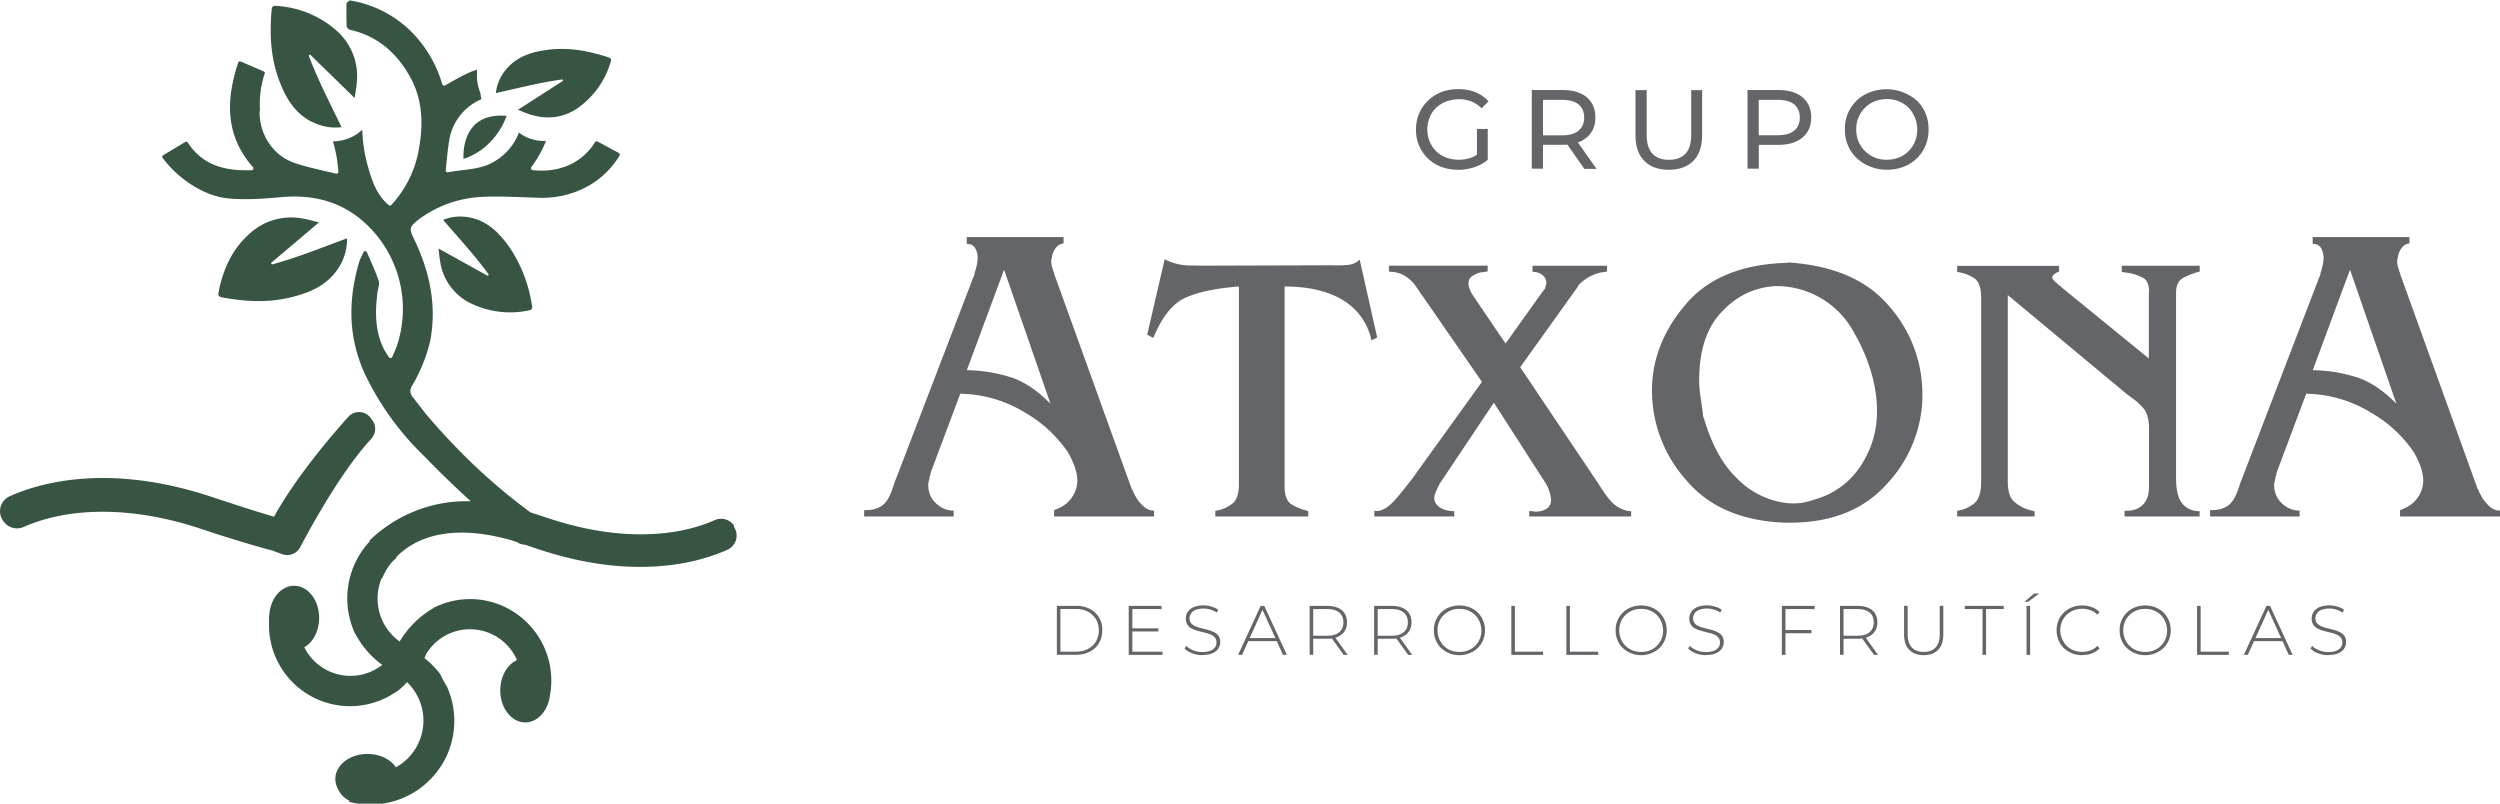 <svg id="Capa_2" data-name="Capa 2" xmlns="http://www.w3.org/2000/svg" viewBox="0 0 254.36 81.77">
  <defs>
    <style>
      .cls-1{fill:#375542}.cls-2{fill:#636569}
    </style>
  </defs>
  <g id="Capa_1-2" data-name="Capa 1">
    <path class="cls-2" d="m97.72 40.01-3.05 8.14c0 .06 0 .12-.02.19a.37.37 0 0 1-.07.14v.14l-.09.37a1.4 1.4 0 0 0-.05.32c0 .77.26 1.4.79 1.9.52.49 1.13.74 1.8.74v.6h-9.11v-.65c.71.03 1.31-.12 1.8-.44s.91-1.07 1.25-2.24l8.09-21.09.07-.14c.02-.06.02-.12.02-.18.09-.28.17-.55.23-.83.06-.28.09-.52.09-.74 0-.37-.09-.7-.25-.99-.17-.29-.46-.44-.86-.44v-.69h9.85v.65c-.34.03-.62.2-.83.51a2 2 0 0 0-.37 1.02.4.4 0 0 0-.05.18v.18a2.78 2.78 0 0 0 .19.83c0 .06.02.12.05.18a.4.4 0 0 1 .05.18l7.82 21.69a9.53 9.53 0 0 0 .55 1.11c.19.31.43.6.74.88s.66.42 1.06.42v.6h-10.17v-.65c.8-.28 1.39-.69 1.78-1.25.39-.56.58-1.14.58-1.76 0-.43-.09-.89-.25-1.36a9.4 9.4 0 0 0-.67-1.46 13.13 13.13 0 0 0-4.37-4.07 12.94 12.94 0 0 0-6.59-1.94v-.05Zm5.09-1.64c1.39.45 2.74 1.35 4.07 2.71l-4.72-13.64-3.79 10.22c1.57.03 3.05.27 4.44.72ZM120.66 30.27c-1.33.58-2.43 1.95-3.32 4.11l-.62-.33 1.78-7.68a5.48 5.48 0 0 0 2.64.64l1.31.02 13.07-.04c.64.03 1.19.01 1.66-.04.47-.06.86-.23 1.16-.54l1.78 7.93-.58.29a6.26 6.26 0 0 0-2.95-4.12c-1.52-.91-3.49-1.36-5.89-1.36v20.37c0 .91.24 1.52.73 1.81.48.29 1.02.51 1.6.64 0 .03 0 .04.02.04h.06v.54h-9.46v-.58a3.5 3.5 0 0 0 1.78-.77c.42-.37.62-1.02.62-1.93V29.15c-2.27.17-4.07.54-5.39 1.12ZM157.13 29.44s.05-.01.06-.04a.37.37 0 0 0 .02-.12l.08-.27c.03-.1.04-.17.04-.23 0-.3-.13-.57-.39-.79-.26-.22-.6-.33-1.02-.33v-.62h7.59v.58c-.11.03-.23.05-.35.06a4.1 4.1 0 0 0-1.39.45 4.78 4.78 0 0 0-1.1.81.83.83 0 0 0-.15.25l-5.85 8.17 7.97 11.87c.75 1.22 1.38 1.99 1.89 2.3.51.32.99.48 1.43.48v.54h-10.37v-.58c.06.03.11.04.17.04h.21c.05.03.11.04.17.04h.17c.39 0 .73-.1 1.04-.29.3-.19.46-.5.46-.91a3.74 3.74 0 0 0-.67-1.87l-5.15-8.01-5.52 8.26-.15.29a8.87 8.87 0 0 0-.31.73c-.06.15-.08.28-.08.39 0 .44.21.78.62 1.02.41.24.89.35 1.41.35v.54h-8.13v-.58c.17.03.32.03.48 0 .15-.03.31-.08.48-.17.36-.17.75-.49 1.18-.98.43-.48 1.02-1.21 1.76-2.18l7.05-9.79-6.72-9.71c-.3-.44-.68-.8-1.14-1.08a3 3 0 0 0-1.6-.41v-.62h10.04v.58c-.11.03-.24.05-.37.06l-.42.06a3 3 0 0 0-.79.37c-.25.17-.37.41-.37.75 0 .17.04.35.12.56.08.21.19.42.33.64l3.32 4.9 3.94-5.52ZM181.9 26.7c4.65.3 8.09 1.8 10.33 4.48a13.44 13.44 0 0 1 3.36 8.8v.71a13.32 13.32 0 0 1-3.67 8.61c-2.34 2.59-5.61 3.88-9.81 3.88h-.5c-4.4-.17-7.74-1.6-10.04-4.32a13.68 13.68 0 0 1-3.49-8.92v-.5c.08-3.13 1.27-6 3.55-8.61 2.28-2.61 5.71-3.98 10.27-4.09v-.04Zm-8.55 15.81c.8 2.74 1.94 4.81 3.42 6.2a8.43 8.43 0 0 0 5.17 2.49l.5.02c.14 0 .27 0 .39-.02l.39-.02c.5-.08 1-.21 1.51-.39a8.17 8.17 0 0 0 4.85-3.82 9.8 9.8 0 0 0 1.39-5.25c0-1.19-.19-2.46-.58-3.82a18.4 18.4 0 0 0-1.78-4.11 8.94 8.94 0 0 0-7.73-4.68h-.12a7.76 7.76 0 0 0-5.41 2.45c-1.65 1.6-2.47 3.98-2.47 7.14 0 .47.04.99.12 1.56l.25 1.72c0 .08 0 .17.02.27l.06.31v-.04ZM218.66 29.73c0-.75-.2-1.23-.6-1.45a5.02 5.02 0 0 0-1.87-.56l-.31-.06v-.62h7.93v.58c-.61.17-1.16.38-1.66.64s-.75.77-.75 1.51v18.84c0 1.24.21 2.12.64 2.63.43.51 1.02.77 1.76.77v.54h-7.64v-.58c.8.03 1.42-.17 1.85-.6.43-.43.64-1.03.64-1.8V43.8a4.9 4.9 0 0 0-.21-1.64 2.55 2.55 0 0 0-.75-1.02 2.87 2.87 0 0 0-.54-.48l-.71-.52-12.16-10.12v18.92c0 1.02.21 1.72.64 2.1.43.37.91.64 1.43.81l.31.08.27.08h.08v.54h-7.88v-.58a3.46 3.46 0 0 0 1.8-.81c.43-.4.64-1.13.64-2.18V30.36c0-1.02-.21-1.69-.64-2.01a4.16 4.16 0 0 0-1.8-.68v-.62h10.37v.58c-.14.06-.26.11-.35.17-.1.06-.19.12-.27.21a.2.2 0 0 0-.06.1l-.02.1c0 .14.13.32.39.54l.89.75 8.55 6.97v-6.72ZM234.66 40.01l-3.05 8.14c0 .06 0 .12-.02.19s-.04.11-.07.14v.14l-.09.37a1.4 1.4 0 0 0-.05.32c0 .77.26 1.4.79 1.9.52.49 1.12.74 1.8.74v.6h-9.11v-.65c.71.03 1.31-.12 1.8-.44s.91-1.07 1.25-2.24L236 28.13l.07-.14c.02-.06.02-.12.02-.18.09-.28.17-.55.23-.83.06-.28.09-.52.09-.74 0-.37-.09-.7-.25-.99-.17-.29-.46-.44-.86-.44v-.69h9.85v.65c-.34.03-.62.2-.83.51a2 2 0 0 0-.37 1.02.4.4 0 0 0-.05.18v.18a2.78 2.78 0 0 0 .19.83c0 .06.02.12.05.18a.4.4 0 0 1 .05.18l7.82 21.69a9.53 9.53 0 0 0 .55 1.11c.19.31.43.6.74.88s.66.42 1.06.42v.6h-10.17v-.65c.8-.28 1.39-.69 1.78-1.25.39-.56.58-1.14.58-1.76 0-.43-.09-.89-.25-1.36a9.4 9.4 0 0 0-.67-1.46 13.13 13.13 0 0 0-4.37-4.07 12.94 12.94 0 0 0-6.59-1.94v-.05Zm5.09-1.64c1.39.45 2.74 1.35 4.07 2.71l-4.72-13.64-3.79 10.22c1.57.03 3.05.27 4.44.72ZM148.34 17.27c-.62 0-1.19-.1-1.71-.3a3.95 3.95 0 0 1-2.56-3.8c0-.6.11-1.14.32-1.64a4.09 4.09 0 0 1 2.26-2.16c.52-.2 1.09-.3 1.72-.3s1.21.1 1.74.31.97.52 1.34.93l-.71.71a3.1 3.1 0 0 0-2.32-.92c-.45 0-.88.08-1.28.23s-.73.37-1.02.64c-.29.27-.51.6-.66.98a3.27 3.27 0 0 0 0 2.45 2.92 2.92 0 0 0 1.67 1.63 3.87 3.87 0 0 0 2.5.03c.39-.13.76-.36 1.09-.67l.65.87a4 4 0 0 1-1.39.76c-.53.17-1.08.26-1.64.26Zm1.93-1.17v-2.98h1.1v3.13l-1.1-.15ZM155.85 17.18V9.16h3.13c.7 0 1.3.11 1.8.33.5.22.88.54 1.14.96.27.42.4.92.4 1.5s-.13 1.08-.4 1.49c-.27.42-.65.73-1.14.96-.5.22-1.1.33-1.8.33h-2.5l.51-.53v2.96h-1.14Zm1.14-2.85-.51-.56h2.46c.73 0 1.29-.16 1.67-.48.38-.32.57-.76.57-1.33s-.19-1.01-.57-1.33c-.38-.31-.93-.47-1.67-.47h-2.46l.51-.57v4.74Zm4.21 2.85-2.04-2.91h1.22l2.06 2.91h-1.25ZM169.78 17.27c-1.05 0-1.88-.3-2.48-.9-.6-.6-.9-1.48-.9-2.64V9.17h1.14v4.51c0 .89.2 1.55.59 1.96.39.41.95.62 1.67.62s1.28-.21 1.68-.62.59-1.06.59-1.96V9.17h1.11v4.56c0 1.16-.3 2.04-.9 2.64-.6.6-1.43.9-2.49.9ZM177.8 17.18V9.16h3.13c.7 0 1.3.11 1.8.33.5.22.88.54 1.15.96.27.42.4.92.4 1.5s-.13 1.08-.4 1.49c-.27.42-.65.74-1.15.96-.5.23-1.1.34-1.8.34h-2.5l.52-.54v2.96h-1.14Zm1.14-2.85-.52-.57h2.46c.73 0 1.29-.16 1.67-.47s.57-.76.57-1.33-.19-1.01-.57-1.33-.93-.47-1.67-.47h-2.46l.52-.57v4.74ZM191.98 17.27a4.5 4.5 0 0 1-3.06-1.17 3.91 3.91 0 0 1-1.21-2.93 3.91 3.91 0 0 1 2.56-3.79 4.73 4.73 0 0 1 4.75.85c.39.37.68.8.89 1.3.21.5.31 1.04.31 1.64s-.1 1.14-.31 1.64a3.91 3.91 0 0 1-2.24 2.16c-.51.2-1.08.3-1.69.3Zm0-1.02c.44 0 .85-.08 1.23-.23.38-.15.71-.37.98-.65.28-.28.5-.6.65-.98a3.27 3.27 0 0 0-.65-3.43 3.1 3.1 0 0 0-2.21-.88c-.44 0-.86.08-1.24.23s-.71.37-.99.65a3.02 3.02 0 0 0-.89 2.21c0 .45.08.85.23 1.22a3.04 3.04 0 0 0 2.89 1.86ZM107.53 66.63v-4.99h1.97c.53 0 .99.11 1.39.32a2.32 2.32 0 0 1 1.26 2.17c0 .48-.11.91-.33 1.29-.22.38-.53.67-.93.88-.4.21-.86.32-1.39.32h-1.97Zm.36-.33h1.58c.47 0 .88-.09 1.23-.28.35-.19.62-.44.81-.77s.29-.7.29-1.12-.1-.8-.29-1.12-.46-.58-.81-.77a2.54 2.54 0 0 0-1.23-.28h-1.58v4.33ZM115.2 66.3h3.08v.33h-3.44v-4.99h3.34v.33h-2.97v4.33Zm-.04-2.37h2.7v.32h-2.7v-.32ZM122.35 66.66c-.37 0-.72-.06-1.05-.19s-.59-.29-.77-.49l.16-.27c.17.18.41.32.7.45.3.12.61.18.94.18s.6-.04.82-.13.37-.21.47-.35c.1-.15.15-.31.15-.49 0-.21-.06-.38-.17-.51s-.26-.23-.45-.31a3.63 3.63 0 0 0-.61-.19l-.66-.17a3.36 3.36 0 0 1-.61-.23 1.13 1.13 0 0 1-.45-.39 1.13 1.13 0 0 1-.17-.64c0-.24.06-.46.19-.66.12-.2.32-.36.58-.49a2.86 2.86 0 0 1 1.83-.07c.27.08.5.19.69.33l-.14.29a2.43 2.43 0 0 0-2.16-.28 1 1 0 0 0-.46.36.89.89 0 0 0-.15.5c0 .21.06.38.17.51.11.13.26.23.45.31.19.08.39.14.61.19l.66.17c.22.06.42.14.61.23.19.1.33.22.45.38.11.16.17.37.17.63 0 .23-.06.45-.19.65s-.32.36-.59.48c-.26.12-.6.18-1.02.18ZM125.97 66.63l2.3-4.99h.36l2.3 4.99h-.39l-2.17-4.76h.16l-2.16 4.76h-.39Zm.84-1.4.12-.31h2.99l.12.31h-3.23ZM133.25 66.63v-4.99h1.79c.42 0 .78.07 1.08.2.3.13.53.32.69.57.16.25.24.55.24.91s-.08.65-.24.89c-.16.25-.39.44-.69.58-.3.14-.66.2-1.08.2h-1.59l.16-.17v1.8h-.36Zm.36-1.78-.16-.17h1.59c.54 0 .94-.12 1.22-.36s.42-.57.42-1-.14-.77-.42-1-.69-.35-1.22-.35h-1.59l.16-.18v3.06Zm3.1 1.78-1.3-1.81h.41l1.3 1.81h-.41ZM139.81 66.63v-4.99h1.79c.42 0 .78.07 1.08.2.3.13.53.32.69.57.16.25.24.55.24.91s-.08.65-.24.89c-.16.25-.39.44-.69.58-.3.14-.66.2-1.08.2h-1.59l.16-.17v1.8h-.36Zm.36-1.78-.16-.17h1.59c.54 0 .94-.12 1.22-.36s.42-.57.42-1-.14-.77-.42-1-.69-.35-1.22-.35h-1.59l.16-.18v3.06Zm3.1 1.78-1.3-1.81h.41l1.3 1.81h-.41ZM148.49 66.66a2.7 2.7 0 0 1-1.86-.72c-.24-.23-.42-.5-.55-.81-.13-.31-.19-.64-.19-1s.06-.7.19-1 .31-.58.55-.81.51-.41.83-.53a2.9 2.9 0 0 1 2.06 0 2.42 2.42 0 0 1 1.37 1.33c.13.31.2.64.2 1.01s-.07.7-.2 1.01c-.13.31-.31.57-.55.8a2.7 2.7 0 0 1-1.85.72Zm0-.33c.32 0 .61-.05.88-.16a2.12 2.12 0 0 0 1.35-2.03 2.25 2.25 0 0 0-.64-1.57c-.2-.2-.44-.35-.71-.46s-.57-.16-.88-.16-.61.05-.88.16a2.12 2.12 0 0 0-1.35 2.03c0 .31.06.6.17.87a2.1 2.1 0 0 0 1.18 1.16c.27.11.57.16.88.16ZM153.77 66.63v-4.99h.36v4.66H157v.33h-3.24ZM159.37 66.63v-4.99h.36v4.66h2.87v.33h-3.24ZM166.98 66.66a2.7 2.7 0 0 1-1.86-.72c-.24-.23-.42-.5-.55-.81-.13-.31-.19-.64-.19-1s.06-.7.19-1 .31-.58.55-.81.51-.41.83-.53a2.9 2.9 0 0 1 2.06 0 2.42 2.42 0 0 1 1.37 1.33c.13.31.2.64.2 1.01s-.07.7-.2 1.01c-.13.31-.31.57-.55.8a2.7 2.7 0 0 1-1.85.72Zm0-.33c.32 0 .61-.05.88-.16a2.12 2.12 0 0 0 1.35-2.03 2.25 2.25 0 0 0-.64-1.57c-.2-.2-.44-.35-.71-.46s-.57-.16-.88-.16-.61.05-.88.16a2.12 2.12 0 0 0-1.35 2.03c0 .31.06.6.17.87a2.1 2.1 0 0 0 1.18 1.16c.27.11.57.16.88.16ZM173.58 66.66c-.37 0-.72-.06-1.05-.19a2 2 0 0 1-.77-.49l.16-.27c.17.18.41.32.7.45.3.12.61.18.94.18s.6-.04.82-.13c.21-.09.37-.21.47-.35.1-.15.15-.31.15-.49 0-.21-.06-.38-.17-.51s-.26-.23-.45-.31a3.63 3.63 0 0 0-.61-.19l-.66-.17a3.36 3.36 0 0 1-.61-.23 1.13 1.13 0 0 1-.45-.39 1.13 1.13 0 0 1-.17-.64c0-.24.06-.46.19-.66.12-.2.32-.36.58-.49a2.86 2.86 0 0 1 1.83-.07c.27.08.5.19.69.33l-.14.29a2.43 2.43 0 0 0-2.16-.28 1 1 0 0 0-.46.36.89.89 0 0 0-.15.5c0 .21.06.38.17.51s.26.23.45.31c.19.08.39.14.61.19l.66.17c.22.06.42.14.61.23.19.1.33.22.45.38.11.16.17.37.17.63 0 .23-.06.45-.19.65s-.32.36-.59.48c-.26.12-.6.18-1.02.18ZM181.65 66.63h-.36v-4.99h3.34v.33h-2.97v4.66Zm-.04-2.53h2.7v.33h-2.7v-.33ZM187.21 66.63v-4.99H189c.42 0 .78.07 1.08.2s.53.32.69.57c.16.25.24.55.24.91s-.08.65-.24.89c-.16.25-.39.44-.69.58-.3.14-.66.2-1.08.2h-1.59l.16-.17v1.8h-.36Zm.36-1.78-.16-.17H189c.54 0 .94-.12 1.22-.36s.42-.57.42-1-.14-.77-.42-1-.69-.35-1.22-.35h-1.59l.16-.18v3.06Zm3.1 1.78-1.3-1.81h.41l1.3 1.81h-.41ZM195.72 66.66c-.62 0-1.1-.18-1.46-.54-.36-.36-.53-.9-.53-1.61v-2.87h.36v2.86c0 .62.14 1.08.43 1.38.29.3.69.45 1.21.45s.92-.15 1.2-.45c.29-.3.43-.76.43-1.38v-2.86h.36v2.87c0 .71-.18 1.25-.53 1.61-.36.36-.85.54-1.47.54ZM201.71 66.63v-4.66h-1.8v-.33h3.96v.33h-1.8v4.66h-.36ZM205.97 61.23l.99-.84h.51l-1.12.84h-.38Zm.22 5.4v-4.99h.36v4.99h-.36ZM211.83 66.66a2.7 2.7 0 0 1-1.85-.72 2.53 2.53 0 0 1-.73-1.81c0-.37.06-.7.19-1.01.13-.31.31-.57.55-.8a2.63 2.63 0 0 1 1.85-.72c.35 0 .68.06.99.17s.57.29.79.52l-.23.24a1.86 1.86 0 0 0-.71-.45 2.48 2.48 0 0 0-1.71.02 2.1 2.1 0 0 0-1.18 1.16 2.29 2.29 0 0 0 .47 2.44c.2.2.44.35.71.46s.57.16.89.16c.29 0 .56-.05.82-.14s.5-.25.71-.46l.23.24c-.22.23-.48.41-.79.52-.31.12-.64.17-.99.17ZM218.26 66.66a2.7 2.7 0 0 1-1.86-.72c-.24-.23-.42-.5-.55-.81-.13-.31-.19-.64-.19-1s.06-.7.19-1 .31-.58.55-.81.51-.41.83-.53a2.9 2.9 0 0 1 2.06 0 2.42 2.42 0 0 1 1.37 1.33c.13.31.2.64.2 1.01s-.07.7-.2 1.01c-.13.31-.31.57-.55.8a2.7 2.7 0 0 1-1.85.72Zm0-.33c.32 0 .61-.05.88-.16a2.12 2.12 0 0 0 1.35-2.03 2.25 2.25 0 0 0-.64-1.57c-.2-.2-.44-.35-.71-.46s-.57-.16-.88-.16-.61.05-.88.16a2.12 2.12 0 0 0-1.35 2.03c0 .31.06.6.17.87a2.1 2.1 0 0 0 1.18 1.16c.27.11.57.16.88.16ZM223.54 66.63v-4.99h.36v4.66h2.87v.33h-3.24ZM228.3 66.63l2.3-4.99h.36l2.3 4.99h-.39l-2.17-4.76h.16l-2.16 4.76h-.39Zm.84-1.4.12-.31h2.99l.12.31h-3.23ZM236.9 66.66c-.37 0-.72-.06-1.05-.19a2 2 0 0 1-.77-.49l.16-.27c.17.18.41.32.7.45.3.12.61.18.94.18s.6-.04.82-.13c.21-.09.37-.21.47-.35.1-.15.15-.31.15-.49 0-.21-.06-.38-.17-.51s-.26-.23-.45-.31a3.63 3.63 0 0 0-.61-.19l-.66-.17a3.36 3.36 0 0 1-.61-.23 1.13 1.13 0 0 1-.45-.39 1.13 1.13 0 0 1-.17-.64c0-.24.06-.46.19-.66.12-.2.32-.36.58-.49a2.86 2.86 0 0 1 1.83-.07c.27.08.5.19.69.33l-.14.29a2.43 2.43 0 0 0-2.16-.28 1 1 0 0 0-.46.36.89.89 0 0 0-.15.5c0 .21.06.38.17.51s.26.23.45.31c.19.08.39.14.61.19l.66.17c.22.06.42.14.61.23.19.1.33.22.45.38.11.16.17.37.17.63 0 .23-.06.45-.19.65s-.32.36-.59.48c-.26.12-.6.18-1.02.18Z"/>
    <path class="cls-1" d="m27.95 56.11.79.28c.69.24 1.46-.06 1.8-.71 1.24-2.35 4.26-7.82 7.23-11.03.49-.53.54-1.33.11-1.9l-.17-.23a1.47 1.47 0 0 0-2.28-.1c-1.84 2.05-5.35 6.18-7.55 10.15-1.48-.43-3.46-1.06-6.33-2.01-10.46-3.48-17.48-1.45-20.56-.07a1.67 1.67 0 0 0-.68 2.49l.04.06c.46.66 1.33.9 2.07.57.83-.37 2.07-.82 3.69-1.14 2.96-.58 7.86-.82 14.35 1.34 2.85.95 5.3 1.69 7.35 2.23l.14.07ZM31.82 12.43c.92.45 1.88.63 2.93.51-1.17-2.44-2.41-4.8-3.34-7.29l.14-.1 4.53 4.42c.08-.53.19-1.05.22-1.57a6.17 6.17 0 0 0-1.87-5.11A10.1 10.1 0 0 0 28.07.6c-.39-.04-.42.2-.44.47-.2 2.35-.1 4.67.7 6.91.67 1.86 1.59 3.54 3.48 4.46ZM30.87 22.25a6.22 6.22 0 0 0-5.32 1.39c-1.9 1.61-2.86 3.74-3.32 6.14-.07.39.16.44.43.49 2.34.43 4.69.55 7.03-.04 1.93-.49 3.71-1.26 4.82-3.08a5.3 5.3 0 0 0 .8-2.9c-2.57.94-5.06 1.96-7.65 2.66l-.09-.15 4.88-4.13c-.52-.13-1.04-.29-1.56-.38ZM44.62 25.29c.06.48.09.96.18 1.42a5.62 5.62 0 0 0 2.84 4.02 9.12 9.12 0 0 0 6.2.84c.35-.06.32-.27.28-.51a14.43 14.43 0 0 0-2.26-5.87c-1.03-1.46-2.23-2.71-4.1-3.07a4.74 4.74 0 0 0-2.68.25c1.6 1.86 3.24 3.62 4.65 5.57l-.1.13-5-2.78ZM47.16 16.17c3.39-1.13 4.38-4.38 4.38-4.38-4.8-.42-4.38 4.38-4.38 4.38ZM57.29 8.22l-4.59 2.95c.43.17.84.36 1.28.49 1.64.5 3.21.36 4.66-.57a8.7 8.7 0 0 0 3.5-4.82c.11-.32-.09-.39-.31-.46-1.94-.63-3.91-1-5.95-.76-1.69.2-3.28.65-4.43 2.06a4.47 4.47 0 0 0-1 2.36c2.28-.5 4.5-1.09 6.78-1.39l.06.14Z"/>
    <path class="cls-1" d="m74.7 53.51-.04-.06a1.58 1.58 0 0 0-1.94-.53c-.78.35-1.94.77-3.46 1.07-2.78.54-7.37.77-13.45-1.26l-1.84-.6a59.16 59.16 0 0 1-7.71-6.77c0-.02-.02-.04-.04-.06l-.27-.26a69.85 69.85 0 0 1-2.65-2.96l-1.29-1.66c-.3-.4-.34-.71-.1-1.15a16.08 16.08 0 0 0 1.87-4.63c.68-3.65-.08-7.06-1.67-10.35-.48-1-.47-1.17.37-1.87l.24-.18a11.68 11.68 0 0 1 6.36-2.21c1.88-.08 3.77.03 5.65.09a9.67 9.67 0 0 0 4.5-.88 8.72 8.72 0 0 0 3.8-3.4c.06-.1.02-.22-.08-.28L60.8 14.4c-.09-.05-.2-.02-.26.07a5.97 5.97 0 0 1-2.77 2.38c-1.13.46-2.29.59-3.57.46-.15-.02-.23-.19-.14-.31.65-.87 1.14-1.76 1.49-2.66h-.23c-.96 0-1.83-.32-2.52-.85a5.81 5.81 0 0 1-2.42 2.89c-1.45.92-3.11.82-4.8 1.15-.13.02-.25-.08-.23-.21.11-1.04.19-2 .34-2.95a5.49 5.49 0 0 1 3.3-4.28 6.78 6.78 0 0 1-.12-.65 4.48 4.48 0 0 1-.33-2.02l-.01-.17v-.16a7.6 7.6 0 0 0-.67.24c-.88.38-1.71.88-2.58 1.36a.2.2 0 0 1-.28-.11 12.46 12.46 0 0 0-3.5-5.69A11.48 11.48 0 0 0 35.57.04l-.32.28c0 .83-.01 1.59.02 2.34 0 .14.22.35.37.38 2.89.65 4.87 2.49 6.2 5 1.26 2.39 1.22 5.01.69 7.6a11.19 11.19 0 0 1-2.71 5.21.2.2 0 0 1-.27.02c-1.18-.99-1.67-2.37-2.06-3.74a15.19 15.19 0 0 1-.63-3.93 4.37 4.37 0 0 1-2.9 1.18h-.09c.16.52.28 1.05.38 1.6.08.44.12.9.18 1.48a.2.2 0 0 1-.24.21c-1.45-.35-2.77-.62-4.05-1.03-.69-.22-1.4-.6-1.93-1.09a5.57 5.57 0 0 1-1.79-4.29l.04.09a9.99 9.99 0 0 1 .47-3.87l.03-.05v-.06h-.02s-.05-.07-.1-.1L24.5 6.26a.2.2 0 0 0-.27.12c-1.25 3.81-1.33 7.39 1.5 10.62.11.12.02.32-.14.32-2.66.08-4.94-.45-6.48-2.81a.2.2 0 0 0-.27-.06l-2.23 1.34c-.1.06-.13.19-.06.28 1.54 2.09 4.17 3.86 6.61 4.11 1.79.18 3.63.04 5.44-.12 2.97-.27 5.68.3 8.03 2.19a11.85 11.85 0 0 1 3.79 12.82c-.13.4-.31.78-.51 1.24-.06.14-.26.16-.34.03-.22-.34-.4-.6-.54-.88-.88-1.81-.87-3.73-.63-5.66.05-.42.25-.89.12-1.26-.33-.96-.76-1.89-1.19-2.87-.07-.15-.28-.16-.35-.01v.02c-.16.35-.36.69-.46 1.06-1.13 3.88-1.09 7.69.65 11.41a29 29 0 0 0 6.07 8.34c1.52 1.58 3.15 3.14 4.65 4.51a14.2 14.2 0 0 0-10.3 4l.03.08a8.5 8.5 0 0 0-1.65 9.03l.15.37h.03a9.3 9.3 0 0 0 2.74 3.17 5.24 5.24 0 0 1-7.93-1.8c.91-.51 1.51-1.66 1.51-2.99 0-1.8-1.14-3.26-2.54-3.26-1.32 0-2.41 1.27-2.53 2.95a2.3 2.3 0 0 0-.02.6 8.25 8.25 0 0 0 12.3 7.63l.78-.48c.17-.13.51-.41.95-.9a5.43 5.43 0 0 1-1.13 8.67c-.55-.83-1.65-1.36-2.9-1.36-1.8 0-3.26 1.14-3.26 2.54 0 .34.08.67.25.98.23.56.66.99 1.19 1.24l-.04.12.54.11a8.55 8.55 0 0 0 9.53-5.13c.96-2.35.82-5-.37-7.23l.25.59-.71-1.38a8.59 8.59 0 0 0-1.59-1.6l.09-.16.03-.07.07-.18a5.21 5.21 0 0 1 9.24.62c-1 .45-1.7 1.67-1.7 3.08 0 1.8 1.14 3.26 2.54 3.26 1.23 0 2.28-1.12 2.5-2.67a8.3 8.3 0 0 0-5.17-9.33 8.21 8.21 0 0 0-6.27.16l-.37.16v.03a9.68 9.68 0 0 0-3.47 3.42 5.38 5.38 0 0 1-1.84-6.42l.01-.03.03.09s.23-.69.87-1.55c.19-.22.4-.42.62-.61l-.05-.05c1.68-1.74 5.1-3.58 11.68-1.75l.03.01.59.19c.24.17.52.26.81.27l1.34.45c9.81 3.27 16.38 1.36 19.27.06.9-.41 1.21-1.53.64-2.34Z"/>
  </g>
</svg>

